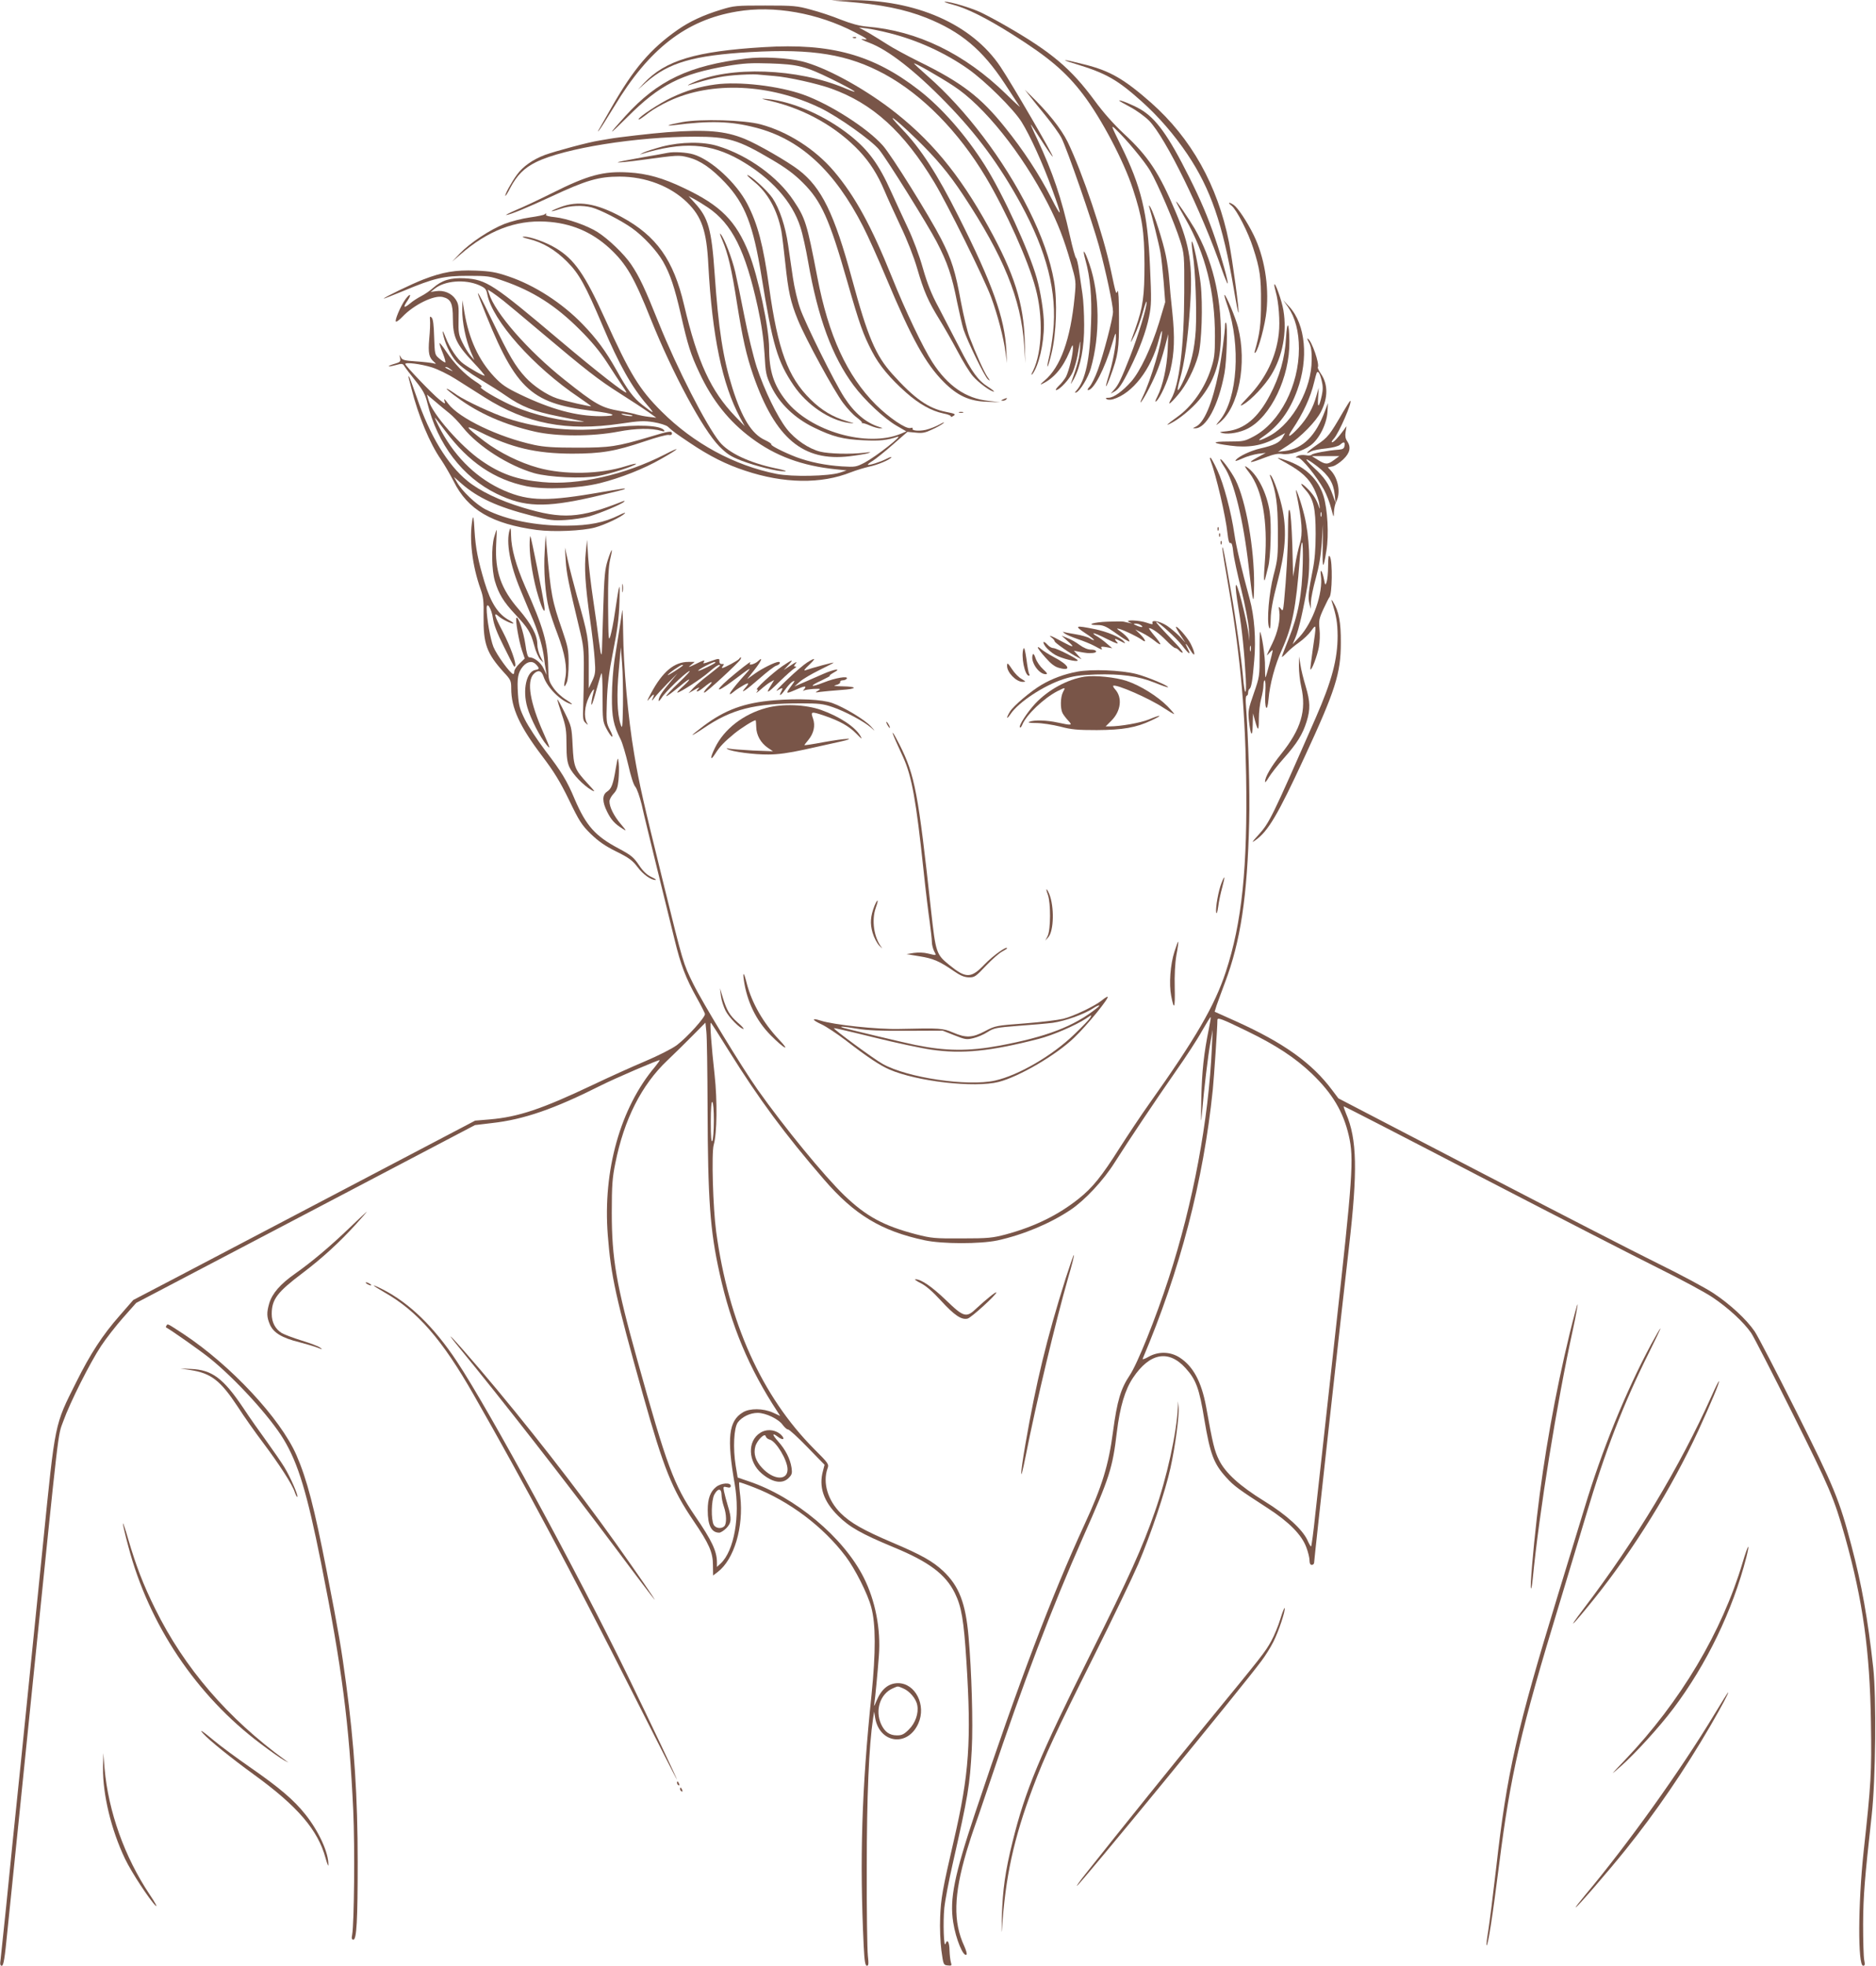 <?xml version="1.0" standalone="no"?>
<!DOCTYPE svg PUBLIC "-//W3C//DTD SVG 20010904//EN"
 "http://www.w3.org/TR/2001/REC-SVG-20010904/DTD/svg10.dtd">
<svg version="1.0" xmlns="http://www.w3.org/2000/svg"
 width="1222pt" height="1280pt" viewBox="0 0 1222 1280"
 preserveAspectRatio="xMidYMid meet">
<g transform="translate(0,1280) scale(0.1,-0.1)"
fill="#795548" stroke="none">
<path d="M5515 12789 c224 -18 377 -49 519 -105 225 -90 365 -207 511 -429 50
-77 94 -144 98 -150 3 -5 -37 31 -89 82 -271 264 -578 413 -909 440 -47 4
-101 19 -168 45 -53 22 -141 51 -195 65 -89 25 -113 27 -297 27 -190 0 -204
-1 -288 -27 -118 -36 -205 -77 -284 -132 -177 -124 -287 -254 -430 -505 -33
-58 -68 -119 -77 -135 -15 -25 -15 -27 -1 -10 9 11 52 80 97 153 226 375 468
562 798 617 241 41 525 -9 768 -135 84 -43 94 -52 52 -45 -20 3 -2 -7 41 -23
124 -46 301 -184 504 -393 198 -203 344 -401 483 -654 171 -313 239 -579 212
-835 -6 -58 -18 -131 -26 -164 -8 -32 -13 -60 -11 -63 3 -2 15 38 27 89 31
127 38 338 16 466 -25 142 -79 295 -166 469 -162 324 -410 651 -658 868 -50
44 -90 81 -88 82 5 5 163 -85 256 -146 199 -129 446 -437 616 -768 65 -127
105 -230 149 -384 34 -118 35 -121 25 -222 -27 -278 -92 -458 -197 -546 -27
-23 -31 -29 -13 -20 74 35 133 104 176 207 20 49 23 53 23 27 1 -41 -26 -149
-45 -188 -10 -17 -30 -44 -47 -59 -16 -16 -24 -28 -18 -28 23 0 89 72 109 118
11 26 25 74 31 107 6 33 13 71 15 85 3 14 3 -5 1 -42 -4 -57 -15 -102 -59
-223 -4 -11 4 1 19 27 44 83 68 206 67 353 0 72 -5 162 -11 200 -6 39 -16 106
-22 150 -6 44 -15 82 -20 85 -5 3 -23 68 -40 145 -55 246 -111 411 -213 630
-25 52 -43 95 -42 95 2 0 33 -47 70 -105 37 -58 70 -105 73 -105 10 0 -265
473 -340 585 -186 278 -552 439 -985 434 l-117 -2 100 -8z m280 -205 c180 -45
362 -128 511 -233 111 -78 297 -262 349 -346 55 -88 140 -275 199 -439 67
-183 65 -194 -7 -54 -76 150 -182 312 -301 459 -157 196 -281 291 -556 426
-85 42 -180 94 -210 114 -31 20 -85 53 -120 74 l-65 36 50 -6 c28 -3 95 -17
150 -31z"/>
<path d="M6206 12770 c92 -24 221 -88 390 -195 235 -148 347 -243 459 -390
118 -155 264 -431 324 -614 61 -185 75 -276 76 -491 0 -209 -10 -280 -58 -416
-39 -108 -39 -113 -8 -49 17 33 41 101 55 150 13 50 25 81 25 69 2 -35 -56
-223 -108 -356 -59 -150 -76 -185 -105 -217 l-21 -24 22 12 c29 15 52 48 103
151 61 122 106 243 125 338 15 74 16 110 6 325 -15 350 -57 522 -191 793 -64
130 -65 133 -32 102 72 -69 185 -205 224 -270 49 -83 159 -340 196 -457 26
-84 27 -92 26 -336 -1 -345 -32 -601 -85 -693 -27 -47 -9 -36 45 28 53 62 106
165 131 255 23 80 31 332 16 466 -13 108 -49 284 -58 276 -2 -3 1 -41 7 -84
17 -106 26 -365 19 -493 -8 -125 -30 -219 -74 -316 -44 -97 -56 -99 -30 -6 30
103 53 264 67 477 18 270 0 393 -94 615 -108 257 -180 364 -340 512 -64 60
-131 135 -188 213 -153 208 -281 316 -575 485 -60 35 -138 76 -172 92 -67 30
-196 68 -228 67 -11 0 12 -9 51 -19z"/>
<path d="M5558 12553 c7 -3 16 -2 19 1 4 3 -2 6 -13 5 -11 0 -14 -3 -6 -6z"/>
<path d="M4975 12493 c-445 -27 -640 -86 -780 -234 l-40 -43 53 47 c149 130
308 176 682 198 404 23 635 -15 874 -145 245 -134 480 -373 657 -669 132 -222
277 -544 325 -725 50 -186 43 -412 -16 -535 -13 -25 -15 -34 -5 -23 41 53 75
196 75 322 0 76 -21 214 -47 304 -50 177 -221 549 -338 734 -124 196 -280 374
-430 490 -297 230 -573 306 -1010 279z"/>
<path d="M4860 12419 c-372 -46 -575 -142 -786 -374 -121 -133 -115 -135 13
-7 210 210 348 281 653 333 103 17 152 20 275 16 183 -6 230 -18 400 -101 154
-76 203 -109 90 -61 -309 131 -755 147 -996 35 -24 -11 -35 -18 -24 -15 144
44 204 57 296 65 59 5 127 7 151 5 24 -2 75 -7 113 -10 89 -7 278 -49 370 -82
270 -97 472 -280 672 -612 86 -144 323 -622 369 -746 44 -120 81 -264 94 -360
l9 -70 -4 85 c-10 207 -90 432 -312 872 -138 275 -245 440 -367 567 -118 123
-56 80 93 -64 127 -123 212 -224 305 -365 262 -396 377 -677 397 -975 l8 -120
-4 145 c-7 244 -68 438 -236 742 -191 347 -383 577 -647 776 -190 142 -419
265 -566 302 -93 23 -261 32 -366 19z"/>
<path d="M7005 12384 c200 -61 272 -102 430 -243 112 -100 214 -218 300 -346
151 -225 230 -455 301 -872 15 -90 29 -161 31 -159 7 7 -38 338 -62 461 -74
368 -245 674 -507 906 -175 154 -268 208 -433 249 -140 36 -171 37 -60 4z"/>
<path d="M4660 12250 c-104 -14 -188 -39 -285 -85 -77 -36 -215 -127 -215
-141 0 -7 17 4 70 45 25 19 81 51 126 72 279 132 661 114 989 -45 117 -57 331
-209 381 -270 51 -62 316 -487 375 -600 71 -136 100 -223 133 -391 15 -71 33
-152 42 -180 26 -78 138 -308 159 -325 16 -13 16 -10 -3 16 -22 32 -75 149
-118 262 -13 34 -37 135 -54 223 -37 203 -60 277 -130 414 -75 146 -323 545
-380 608 -100 113 -346 270 -518 331 -160 57 -419 87 -572 66z"/>
<path d="M6701 12183 c13 -17 61 -77 107 -133 45 -55 93 -122 106 -148 38 -75
200 -542 245 -705 44 -161 91 -382 91 -427 0 -41 -62 -278 -99 -379 -17 -47
-41 -95 -53 -108 -12 -13 -17 -23 -10 -23 36 0 108 138 156 301 23 77 25 80
25 42 1 -51 -21 -167 -48 -253 -27 -87 -20 -87 12 -1 51 138 57 176 56 382 0
112 -4 186 -9 174 -10 -25 -10 -24 -44 135 -49 233 -186 639 -282 837 -43 86
-127 192 -247 308 l-31 30 25 -32z"/>
<path d="M5025 12141 c222 -53 426 -169 573 -325 69 -74 119 -153 163 -257 17
-41 64 -144 104 -229 45 -94 88 -204 110 -280 42 -145 71 -212 144 -330 29
-47 82 -139 117 -205 35 -67 80 -140 101 -164 36 -42 116 -101 137 -101 5 0
-10 13 -35 29 -68 43 -105 93 -189 257 -42 82 -104 201 -137 264 -46 85 -72
151 -102 255 -23 82 -64 191 -97 260 -31 66 -80 172 -109 236 -80 179 -149
273 -269 368 -160 127 -369 219 -536 236 -50 4 -48 3 25 -14z"/>
<path d="M7290 12145 c0 -2 32 -21 72 -42 40 -21 95 -61 123 -89 108 -111 343
-590 475 -972 18 -51 35 -91 37 -88 6 5 -40 172 -81 292 -46 136 -95 252 -171
403 -134 268 -216 382 -319 441 -51 29 -136 63 -136 55z"/>
<path d="M4445 12005 c-91 -17 -121 -28 -55 -20 236 30 371 26 532 -16 290
-74 514 -280 700 -644 31 -60 100 -213 153 -340 164 -391 255 -555 373 -673
89 -89 167 -125 282 -128 l85 -3 -78 9 c-145 15 -264 97 -364 252 -61 95 -176
335 -263 553 -134 333 -240 527 -377 689 -122 144 -302 259 -478 306 -107 29
-390 37 -510 15z"/>
<path d="M4345 11939 c-94 -7 -328 -34 -375 -43 -8 -1 -37 -6 -65 -11 -68 -10
-287 -69 -356 -94 -79 -30 -143 -75 -182 -129 -36 -49 -81 -132 -75 -137 2 -2
16 20 31 50 45 85 91 131 170 170 185 90 652 165 1032 165 217 0 282 -19 500
-148 96 -56 150 -97 205 -152 120 -119 173 -237 289 -643 81 -283 104 -346
162 -457 46 -89 116 -173 222 -267 84 -74 165 -119 241 -135 31 -6 53 -15 50
-20 -3 -5 3 -4 15 3 19 12 14 15 -47 27 -116 23 -206 87 -349 246 -109 121
-161 243 -263 619 -116 427 -198 595 -347 710 -73 56 -269 169 -353 203 -128
52 -249 62 -505 43z"/>
<path d="M4315 11846 c-49 -13 -106 -31 -125 -40 -19 -9 -26 -14 -15 -10 275
84 450 73 647 -39 201 -116 339 -269 392 -437 14 -42 36 -143 50 -224 64 -367
157 -618 296 -805 71 -96 198 -215 280 -263 l64 -37 -35 -15 c-219 -92 -591
15 -749 215 -80 101 -110 194 -110 341 0 132 -72 468 -131 618 -85 212 -184
312 -423 425 -137 66 -241 95 -360 102 -165 10 -266 -17 -501 -135 -82 -41
-186 -90 -230 -108 -44 -19 -74 -34 -68 -34 22 0 134 46 298 122 223 104 304
128 441 128 169 0 331 -62 440 -168 95 -93 127 -185 138 -407 25 -462 90 -777
207 -995 l30 -55 -62 64 c-159 166 -245 352 -333 725 -69 294 -179 449 -407
573 -166 90 -283 109 -402 63 -73 -28 -71 -35 3 -10 62 22 145 25 205 9 58
-16 190 -84 261 -134 76 -54 162 -147 203 -218 47 -83 75 -167 116 -345 45
-199 64 -260 121 -380 84 -180 193 -316 338 -424 158 -118 330 -181 551 -204
l70 -7 -45 -15 c-73 -23 -310 -28 -411 -8 -276 55 -540 198 -749 406 -145 144
-206 243 -370 606 -130 287 -199 386 -319 458 -64 39 -168 76 -208 75 -18 0
-7 -6 31 -15 91 -22 174 -71 251 -149 77 -77 119 -153 230 -415 108 -255 190
-400 289 -515 55 -63 50 -64 -29 -2 -59 46 -97 97 -170 228 -69 123 -130 205
-219 297 -134 139 -314 255 -483 312 -82 28 -117 34 -215 38 -131 5 -214 -9
-341 -58 -73 -28 -257 -117 -257 -124 0 -2 58 21 129 50 198 83 261 98 421 98
126 0 141 -2 227 -32 194 -67 342 -161 498 -317 76 -75 132 -143 179 -215 37
-58 81 -124 97 -148 16 -23 29 -44 29 -47 0 -15 -197 139 -435 340 -431 364
-477 395 -618 403 -91 5 -150 -13 -206 -63 -20 -18 -55 -42 -77 -53 -23 -12
-56 -33 -73 -48 -41 -34 -48 -27 -16 19 29 44 16 50 -15 7 -30 -42 -71 -138
-61 -144 4 -3 23 11 42 31 75 79 206 143 263 129 53 -13 66 -41 66 -140 0
-120 22 -167 130 -282 45 -47 79 -88 77 -90 -5 -5 -91 43 -139 78 -38 27 -88
101 -116 173 -13 34 -21 47 -18 30 10 -63 49 -146 90 -192 27 -29 86 -73 152
-112 60 -36 136 -84 170 -108 100 -70 181 -102 337 -133 78 -16 153 -31 167
-34 14 -2 -9 -3 -50 0 -149 10 -331 59 -461 125 -95 47 -175 99 -155 99 12 0
-3 15 -40 38 -68 45 -135 114 -189 195 -21 32 -40 55 -42 53 -2 -2 7 -31 21
-65 13 -33 21 -61 16 -61 -5 0 -22 11 -38 25 -30 25 -30 27 -34 140 -2 78 -7
118 -16 127 -11 11 -13 8 -11 -17 2 -16 0 -71 -5 -121 -8 -95 -2 -123 33 -152
14 -12 13 -13 -9 -7 -14 3 -64 9 -112 12 -75 5 -88 9 -97 27 -10 19 -10 19 -5
-5 5 -23 1 -27 -36 -38 -55 -16 -47 -23 9 -8 39 11 45 10 55 -7 6 -10 38 -53
72 -95 50 -63 64 -88 78 -146 66 -268 229 -482 451 -590 180 -88 315 -92 624
-22 112 26 207 49 209 52 7 7 20 9 -212 -30 -318 -53 -433 -46 -603 35 -166
81 -302 220 -397 408 -14 28 -25 52 -23 52 2 0 33 -40 69 -88 151 -202 319
-315 528 -358 121 -24 336 -15 478 20 135 34 285 93 397 157 124 70 138 88 24
29 -259 -132 -563 -201 -796 -179 -165 15 -273 53 -399 141 -131 90 -319 304
-342 391 l-11 38 51 -43 c28 -24 70 -59 94 -78 24 -19 64 -61 90 -94 99 -123
295 -248 464 -297 97 -27 312 -37 414 -19 76 13 233 63 249 79 5 5 -24 -1 -65
-14 -170 -54 -402 -58 -572 -11 -120 33 -253 99 -351 173 -127 97 -136 113
-30 61 207 -104 366 -141 600 -142 191 0 281 15 474 80 73 25 143 44 156 42
13 -3 22 0 22 9 0 19 -18 17 -146 -22 -212 -63 -257 -70 -471 -70 -151 0 -214
4 -280 18 -232 50 -491 174 -561 269 -22 30 -29 36 -24 19 7 -24 6 -24 -33 7
-46 37 -222 220 -222 232 0 13 102 0 173 -22 38 -12 108 -46 155 -76 48 -30
132 -84 188 -119 274 -173 535 -223 884 -172 127 19 154 20 218 10 41 -7 82
-20 92 -29 36 -33 53 -45 144 -106 128 -86 235 -140 360 -181 251 -84 495 -88
689 -10 34 13 87 29 117 36 58 12 136 45 146 61 3 5 -11 1 -32 -10 -41 -21
-115 -44 -121 -38 -2 2 12 14 33 26 20 13 79 60 131 106 l94 82 53 -5 c44 -5
63 -1 107 20 30 13 63 32 74 41 11 10 0 6 -25 -8 -25 -14 -65 -29 -90 -35 -47
-10 -94 -5 -85 9 3 5 -4 6 -15 3 -29 -8 -140 68 -225 152 -188 189 -308 449
-381 830 -68 353 -78 384 -155 499 -103 155 -297 295 -493 355 -96 30 -239 28
-361 -3z m296 -397 c158 -107 244 -279 325 -649 25 -114 38 -207 44 -303 7
-129 10 -142 44 -214 53 -110 152 -206 278 -267 123 -60 190 -77 325 -83 102
-5 152 0 219 23 44 15 -137 -127 -213 -168 -56 -29 -62 -30 -148 -25 -109 7
-210 28 -297 60 -83 32 -172 77 -164 84 3 3 -16 16 -42 28 -85 39 -149 142
-211 338 -61 193 -91 385 -116 747 -20 287 -41 362 -128 457 l-42 46 35 -18
c19 -10 60 -35 91 -56z m-1490 -506 c40 -18 47 -26 53 -59 33 -171 300 -472
599 -673 42 -29 77 -54 77 -56 0 -5 -172 34 -222 51 -64 21 -154 81 -205 137
-65 70 -108 143 -210 355 -88 183 -122 242 -86 150 226 -581 319 -672 729
-723 154 -19 178 -34 56 -35 -158 0 -321 44 -525 142 -91 44 -119 63 -168 115
-102 109 -164 245 -194 420 l-13 78 -1 -63 c-1 -78 23 -196 55 -271 l24 -56
-26 30 c-14 17 -38 55 -52 85 -24 49 -27 65 -25 152 2 85 0 100 -20 130 -26
39 -77 60 -127 52 l-35 -5 25 20 c66 54 199 64 291 24z m159 -102 c25 -20 131
-108 235 -196 301 -254 381 -317 525 -408 74 -47 158 -102 185 -121 l50 -36
-50 6 c-27 3 -61 10 -75 14 -14 5 -64 16 -112 24 -121 21 -157 41 -363 205
-235 187 -451 433 -490 561 l-8 24 29 -18 c16 -11 49 -35 74 -55z m-344 -447
c18 -14 18 -14 -6 -3 -31 14 -36 19 -24 19 6 0 19 -7 30 -16z m1183 -300 c9
-8 -45 -2 -64 6 -14 7 -8 8 20 3 22 -3 42 -7 44 -9z"/>
<path d="M4705 11236 c37 -86 61 -189 95 -407 37 -232 61 -341 107 -474 143
-410 324 -562 627 -526 50 6 105 15 121 20 23 8 17 8 -25 3 -90 -11 -231 -7
-287 7 -74 18 -164 79 -218 148 -62 79 -146 252 -196 403 -22 69 -58 217 -80
330 -22 113 -49 243 -60 290 -21 89 -69 214 -95 246 -8 10 -3 -8 11 -40z"/>
<path d="M4350 11805 c-8 -2 -86 -16 -173 -31 -86 -15 -155 -29 -153 -31 2 -3
71 4 153 15 242 33 244 33 307 17 78 -20 150 -70 241 -166 128 -137 181 -273
235 -606 72 -448 104 -557 210 -713 86 -127 234 -227 360 -244 42 -5 41 -5
-15 12 -91 27 -163 70 -236 142 -147 145 -212 322 -269 730 -39 278 -74 410
-142 542 -71 137 -236 289 -352 323 -44 13 -126 18 -166 10z"/>
<path d="M4912 11617 c90 -73 152 -186 178 -323 5 -29 16 -121 25 -205 20
-189 34 -254 83 -374 51 -124 234 -459 294 -539 27 -36 66 -78 88 -94 22 -16
38 -32 35 -35 -3 -4 -2 -5 1 -3 3 3 26 -4 51 -15 24 -10 54 -19 66 -18 20 1
20 1 -3 8 -89 27 -164 91 -231 194 -61 93 -253 480 -287 578 -17 48 -38 138
-47 200 -9 63 -23 158 -31 212 -18 125 -56 238 -102 307 -33 49 -144 150 -164
150 -5 0 15 -19 44 -43z"/>
<path d="M7662 11485 c1 -6 29 -55 60 -110 131 -230 192 -474 192 -765 0 -119
-4 -145 -27 -215 -41 -126 -124 -243 -220 -311 -68 -49 -79 -60 -42 -41 57 28
140 97 187 154 97 117 140 245 141 418 1 262 -58 498 -171 696 -40 68 -128
197 -120 174z"/>
<path d="M8023 11460 c32 -26 108 -173 140 -275 44 -135 52 -192 51 -355 0
-145 -8 -203 -40 -315 -4 -13 -3 -17 4 -10 20 20 63 179 72 271 17 166 -15
354 -84 494 -41 84 -102 176 -129 195 -32 22 -44 18 -14 -5z"/>
<path d="M7485 11455 c17 -53 65 -247 74 -300 6 -33 15 -119 21 -191 l10 -131
-40 -134 c-50 -162 -123 -317 -181 -383 -56 -63 -115 -106 -148 -106 -19 0
-22 -3 -12 -9 7 -5 26 -5 40 -1 128 37 251 196 300 390 11 41 20 64 20 50 2
-63 -72 -315 -126 -425 -35 -73 2 -23 43 58 47 92 71 155 100 261 l24 91 -4
-105 c-5 -113 -32 -233 -67 -302 -15 -29 -17 -39 -7 -30 25 20 76 133 92 203
26 110 29 214 13 369 -9 80 -18 180 -21 222 -3 43 -13 112 -22 155 -18 89 -76
270 -99 311 -9 15 -13 18 -10 7z"/>
<path d="M3547 11404 c-3 -4 -47 -13 -96 -20 -50 -7 -124 -26 -165 -42 -94
-37 -225 -124 -291 -193 l-50 -53 53 46 c177 155 360 226 556 215 164 -9 299
-66 416 -173 110 -102 160 -188 270 -464 141 -351 338 -717 445 -826 50 -50
74 -66 143 -93 98 -37 233 -71 282 -70 22 0 -1 8 -60 20 -169 36 -305 100
-363 172 -87 107 -278 481 -396 774 -90 225 -126 302 -181 383 -46 67 -147
164 -218 209 -68 43 -197 88 -278 97 -35 3 -61 10 -58 15 6 10 0 12 -9 3z"/>
<path d="M7070 11108 c32 -115 43 -237 37 -410 -7 -237 -37 -375 -95 -441 -13
-14 -13 -17 -1 -12 24 9 77 96 94 155 62 216 59 485 -9 681 -32 93 -49 110
-26 27z"/>
<path d="M8301 10945 c-1 -6 4 -26 9 -45 19 -66 29 -194 20 -271 -17 -153 -84
-293 -199 -413 -54 -56 -60 -66 -33 -50 52 29 142 125 184 195 73 121 102 275
78 418 -10 63 -58 195 -59 166z"/>
<path d="M7996 10808 c87 -258 65 -601 -48 -742 -32 -39 -32 -40 -5 -19 126
99 182 387 121 623 -16 63 -78 210 -88 210 -3 0 6 -32 20 -72z"/>
<path d="M8390 10801 c47 -69 71 -160 71 -271 0 -240 -123 -479 -293 -571 -60
-32 -68 -34 -165 -34 -117 0 -112 -11 13 -27 113 -15 205 0 292 48 l63 34 -17
-30 c-19 -32 -56 -50 -144 -70 -62 -14 -140 -51 -159 -74 -10 -12 2 -9 40 8
30 14 77 27 104 31 l50 6 -55 -30 c-71 -39 -50 -39 48 -1 57 22 87 28 113 24
49 -8 134 18 186 56 56 41 105 139 110 218 l3 57 -19 -50 c-60 -164 -145 -247
-263 -262 l-43 -5 65 42 c84 55 183 156 215 220 46 90 46 177 0 245 -14 20
-23 40 -21 43 13 21 -39 172 -65 187 -6 4 -2 -8 8 -26 13 -25 18 -55 17 -114
0 -184 -120 -404 -265 -488 -66 -37 -104 -46 -54 -12 105 72 175 166 225 304
75 206 54 429 -51 543 l-40 43 31 -44z m219 -479 c9 -35 9 -61 1 -97 -18 -80
-29 -87 -24 -15 l4 65 -15 -52 c-22 -80 -58 -144 -115 -207 -61 -66 -83 -73
-42 -13 70 104 119 210 142 308 7 30 15 57 17 62 9 15 21 -4 32 -51z"/>
<path d="M7980 10686 c0 -46 -24 -222 -42 -311 -42 -206 -96 -332 -152 -355
-18 -8 -18 -9 -3 -9 73 -3 154 148 193 358 15 82 22 316 10 329 -3 3 -6 -2 -6
-12z"/>
<path d="M8377 10600 c-7 -131 -42 -254 -105 -373 -78 -149 -166 -222 -281
-235 -51 -5 -53 -6 -24 -13 41 -8 111 5 160 30 151 77 275 336 272 568 -2 128
-15 141 -22 23z"/>
<path d="M2663 10335 c3 -11 11 -40 17 -65 44 -176 120 -359 193 -463 23 -34
60 -98 82 -141 91 -185 250 -278 543 -317 107 -14 296 -6 377 16 66 18 171 68
195 92 8 8 -9 3 -38 -12 -97 -48 -193 -67 -342 -68 -201 -1 -389 37 -525 105
-63 32 -156 120 -189 179 l-20 34 49 -43 c107 -94 236 -153 455 -209 120 -31
145 -34 225 -29 50 3 119 14 155 24 74 22 210 79 225 95 7 7 4 7 -10 2 -280
-111 -391 -118 -650 -40 -149 45 -281 108 -361 174 -129 105 -245 296 -329
543 -25 72 -48 134 -51 137 -4 3 -4 -3 -1 -14z"/>
<path d="M2910 10267 c0 -3 30 -28 68 -55 140 -104 309 -178 508 -223 142 -32
371 -32 539 0 118 23 220 24 284 5 16 -5 22 -4 18 3 -21 34 -175 41 -360 17
-216 -29 -457 -6 -663 62 -94 31 -266 111 -326 151 -55 38 -68 45 -68 40z"/>
<path d="M6535 10200 c-16 -7 -17 -9 -3 -9 9 -1 20 4 23 9 7 11 7 11 -20 0z"/>
<path d="M8749 10118 c-88 -152 -99 -166 -170 -214 -65 -45 -87 -70 -38 -43
13 7 56 15 97 19 44 5 79 14 91 24 24 22 33 20 29 -6 -2 -18 -10 -24 -38 -26
-71 -5 -170 -24 -176 -33 -3 -5 -21 -7 -39 -3 -18 3 -42 1 -52 -5 -17 -10 -17
-10 2 -11 24 -1 122 -123 169 -208 17 -31 38 -86 47 -122 17 -63 17 -64 18
-24 1 23 8 55 16 70 29 55 12 149 -36 200 l-20 21 30 6 c16 3 48 24 70 45 45
43 53 80 26 120 -11 15 -14 34 -10 59 l6 38 -18 -25 c-36 -49 -65 -80 -76 -80
-6 0 -1 10 11 23 33 35 125 247 107 247 -2 0 -23 -33 -46 -72z m-59 -313 c-42
-31 -55 -31 -105 0 l-40 25 89 0 90 0 -34 -25z m-108 -43 c73 -57 104 -106
112 -182 l6 -55 -18 50 c-26 74 -55 117 -123 179 -74 69 -62 73 23 8z"/>
<path d="M6248 10113 c6 -2 18 -2 25 0 6 3 1 5 -13 5 -14 0 -19 -2 -12 -5z"/>
<path d="M7884 9805 c38 -100 100 -366 112 -480 5 -46 11 -65 19 -61 8 3 14
-15 18 -57 3 -34 27 -144 52 -244 26 -105 47 -215 50 -260 l4 -78 -9 65 c-5
36 -25 126 -44 200 -41 157 -49 127 -17 -62 21 -121 37 -279 46 -448 6 -123
-9 -108 -19 20 -8 96 -48 383 -76 540 -41 238 -53 300 -58 296 -2 -3 10 -83
27 -178 85 -482 120 -832 128 -1308 10 -599 -27 -959 -133 -1280 -72 -219
-196 -432 -498 -857 -52 -73 -137 -201 -191 -285 -120 -190 -179 -262 -268
-333 -134 -107 -287 -182 -475 -233 -88 -23 -114 -26 -287 -26 -177 -1 -197 1
-299 27 -210 55 -323 116 -465 252 -130 125 -393 445 -566 690 -104 147 -359
566 -420 690 -64 130 -65 131 -194 655 -132 536 -156 638 -190 840 -40 233
-70 570 -72 796 -1 93 -4 156 -6 139 -2 -16 -10 -70 -18 -120 -8 -49 -22 -139
-32 -200 -9 -61 -17 -168 -17 -240 -1 -136 10 -187 57 -280 11 -22 33 -96 49
-164 17 -76 35 -132 47 -145 10 -12 28 -63 41 -116 11 -52 57 -239 100 -415
43 -176 95 -386 115 -467 39 -160 71 -246 145 -378 27 -48 50 -94 52 -102 4
-20 -116 -153 -184 -204 -33 -24 -120 -68 -205 -104 -81 -34 -236 -104 -343
-155 -329 -156 -483 -208 -669 -224 l-96 -8 -825 -433 c-454 -238 -955 -501
-1113 -584 l-289 -151 -88 -101 c-112 -127 -192 -250 -284 -435 -142 -284
-135 -250 -216 -1054 -39 -385 -102 -1006 -140 -1380 -39 -374 -84 -815 -100
-980 -17 -165 -33 -319 -36 -343 -5 -32 -3 -42 8 -42 11 0 19 48 36 223 13
122 45 438 72 702 27 264 72 705 100 980 168 1643 156 1542 192 1640 44 123
174 381 246 490 33 50 98 133 144 185 l85 96 1104 579 1103 579 109 13 c209
23 407 92 711 245 93 47 378 169 383 165 1 -2 -12 -21 -30 -43 -226 -267 -341
-676 -308 -1096 21 -269 51 -404 230 -1043 134 -477 189 -613 327 -816 103
-151 128 -207 128 -291 l1 -67 30 23 c107 81 170 293 147 493 -6 48 -9 89 -7
91 1 2 45 -13 96 -33 230 -89 452 -256 598 -450 61 -81 143 -243 166 -330 30
-110 30 -293 2 -570 -64 -614 -78 -1073 -51 -1637 5 -100 10 -128 21 -128 11
0 12 13 6 67 -4 38 -8 293 -7 568 0 472 14 794 41 975 l7 45 7 -43 c30 -166
213 -188 281 -34 53 119 -20 262 -132 262 -63 0 -109 -39 -141 -116 -14 -34
-18 -40 -14 -19 6 39 22 206 30 315 13 171 -23 358 -99 508 -131 261 -447 525
-748 626 l-73 25 -13 78 c-18 112 -12 245 14 281 27 36 80 62 129 62 53 0 137
-40 164 -79 13 -17 28 -30 34 -29 7 1 63 -50 125 -114 l113 -116 -10 -39 c-29
-104 3 -199 98 -293 74 -74 153 -118 362 -205 231 -95 339 -177 399 -299 43
-88 58 -175 75 -443 33 -521 18 -735 -81 -1163 -76 -329 -85 -381 -90 -505 -3
-69 1 -160 8 -215 13 -93 13 -95 41 -98 26 -3 28 -1 21 20 -4 13 -8 48 -9 78
-1 55 -14 77 -26 43 -11 -32 -17 139 -8 232 5 50 30 181 55 290 101 446 111
507 124 745 9 168 -1 510 -21 733 -19 219 -62 329 -164 426 -68 64 -142 106
-331 186 -192 82 -273 128 -338 192 -84 84 -118 197 -86 290 11 29 8 33 -88
129 -339 341 -557 824 -637 1414 -21 156 -31 512 -16 565 22 75 24 288 6 455
-21 188 -32 340 -25 340 3 0 56 -83 119 -185 195 -312 363 -540 618 -835 198
-230 374 -336 655 -396 116 -25 362 -25 476 -1 168 37 343 110 477 200 92 62
212 190 285 306 96 151 265 403 398 594 65 92 142 210 171 263 30 52 55 93 57
91 2 -2 -3 -35 -11 -73 -33 -161 -46 -279 -50 -459 -3 -160 -2 -174 5 -87 13
150 38 365 55 457 l14 80 -5 -115 c-21 -474 -122 -1014 -281 -1503 -84 -259
-205 -560 -254 -632 -59 -88 -82 -166 -109 -367 -28 -215 -71 -357 -185 -603
-215 -467 -429 -1030 -713 -1880 -136 -408 -167 -560 -143 -712 17 -110 67
-230 87 -210 4 4 -3 28 -15 55 -73 157 -69 332 15 616 20 65 40 128 45 140 5
12 56 161 114 333 209 623 397 1115 601 1576 172 387 191 446 219 682 20 164
53 275 105 353 109 163 232 186 343 63 68 -75 89 -132 122 -335 38 -225 61
-287 143 -377 51 -56 76 -74 272 -201 137 -89 219 -172 249 -253 12 -31 21
-69 21 -85 0 -20 5 -30 15 -30 8 0 15 7 15 15 0 19 179 1643 227 2055 57 494
53 702 -19 869 -10 24 -17 45 -15 47 1 2 405 -206 897 -462 492 -255 1012
-522 1155 -593 143 -71 302 -156 352 -190 101 -68 201 -160 250 -231 17 -25
138 -261 270 -525 242 -485 269 -547 342 -805 115 -411 161 -739 168 -1205 5
-333 1 -398 -48 -845 -36 -335 -38 -740 -3 -740 12 0 13 8 7 38 -4 20 -7 125
-7 232 1 188 10 294 56 710 26 234 31 766 10 960 -35 318 -75 542 -142 795
-78 298 -112 380 -360 875 -128 255 -249 489 -270 520 -54 79 -160 177 -270
250 -52 34 -212 120 -355 190 -143 70 -671 342 -1174 603 l-913 475 -40 53
c-132 177 -315 308 -630 450 l-136 61 13 42 c8 22 32 89 54 147 102 269 146
560 158 1049 5 196 -5 539 -22 773 -2 26 1 47 6 47 5 0 9 9 9 19 0 11 4 22 9
25 12 8 20 54 31 187 12 137 1 286 -30 399 -52 191 -88 342 -99 420 -21 145
-70 330 -111 417 -21 46 -42 83 -45 83 -4 0 -5 -7 -1 -15z m263 -1242 c-3 -10
-5 -4 -5 12 0 17 2 24 5 18 2 -7 2 -21 0 -30z m-4089 -353 c-3 -152 -4 -162
-16 -125 -22 66 -26 199 -11 354 l13 146 8 -105 c5 -58 7 -179 6 -270z m4067
-2125 c189 -92 312 -173 421 -277 133 -128 204 -247 240 -403 34 -147 26 -267
-90 -1305 -57 -520 -115 -1041 -128 -1157 -12 -117 -25 -213 -28 -213 -3 0
-14 19 -24 42 -33 70 -138 166 -280 253 -161 99 -255 185 -296 269 -29 59 -40
102 -84 348 -30 161 -84 262 -173 319 -62 39 -138 40 -202 4 -24 -14 -41 -19
-38 -13 244 575 396 1158 457 1753 8 82 30 404 30 453 0 19 24 10 195 -73z
m-3516 -505 c2 -589 16 -792 78 -1070 75 -342 192 -620 377 -902 l18 -28 -48
22 c-63 28 -149 29 -194 2 -94 -55 -107 -167 -54 -469 36 -207 -4 -434 -92
-516 l-24 -22 0 29 c0 73 -33 143 -143 303 -137 201 -184 326 -376 1016 -137
491 -166 659 -166 960 0 177 4 228 23 320 57 286 171 511 339 670 46 44 121
117 166 163 l82 83 6 -58 c4 -32 7 -258 8 -503z m41 -78 c0 -64 -5 -124 -10
-132 -7 -10 -10 30 -10 123 0 90 4 136 10 132 6 -4 10 -56 10 -123z m1233
-3696 c42 -17 85 -68 92 -110 10 -51 -12 -116 -55 -158 -31 -31 -45 -38 -77
-38 -49 0 -80 22 -104 74 -40 89 -6 196 76 232 37 16 30 16 68 0z"/>
<path d="M4665 3118 c-38 -30 -55 -76 -55 -151 0 -100 24 -147 75 -147 9 0 30
13 46 29 34 35 36 62 10 146 -10 33 -21 75 -25 94 -6 31 -5 33 19 27 18 -5 25
-2 25 9 0 23 -62 19 -95 -7z m35 -52 c0 -18 7 -53 15 -76 18 -51 19 -112 3
-128 -19 -19 -56 -14 -69 9 -18 35 -16 159 4 197 23 43 47 42 47 -2z"/>
<path d="M8380 9784 c100 -56 146 -99 180 -168 16 -33 32 -79 34 -101 5 -30 4
-34 -3 -14 -15 44 -32 73 -69 112 -48 49 -64 48 -19 -2 53 -59 67 -119 67
-287 0 -99 -6 -170 -19 -235 -27 -136 -32 -180 -22 -219 l9 -35 1 45 c1 25 15
95 32 155 21 76 33 147 39 230 l8 120 -2 -144 c-3 -150 3 -157 24 -27 17 102
8 270 -19 357 -34 108 -117 188 -239 230 -76 26 -77 24 -2 -17z m227 -346 c-3
-7 -5 -2 -5 12 0 14 2 19 5 13 2 -7 2 -19 0 -25z"/>
<path d="M7974 9761 c64 -95 125 -343 161 -661 27 -235 32 -254 34 -110 2 238
-53 549 -121 685 -26 51 -87 135 -98 135 -5 0 6 -22 24 -49z"/>
<path d="M8139 9720 c83 -110 120 -315 101 -565 -10 -125 -8 -166 5 -109 4 16
11 45 16 64 16 59 22 279 10 356 -19 127 -82 248 -150 293 -18 12 -14 2 18
-39z"/>
<path d="M8275 9695 c37 -96 48 -175 49 -350 1 -167 -1 -188 -28 -290 -30
-115 -46 -300 -29 -342 6 -16 9 1 10 55 1 55 13 123 43 237 52 197 62 330 36
469 -17 87 -59 211 -79 231 -7 7 -7 3 -2 -10z"/>
<path d="M8444 9590 c38 -187 43 -264 23 -330 -9 -30 -23 -91 -30 -135 l-14
-80 -5 207 c-4 118 -11 214 -17 225 -8 13 -10 -17 -11 -122 0 -129 -11 -318
-26 -474 -6 -59 -8 -63 -21 -45 -14 18 -15 16 -10 -16 8 -56 -10 -137 -45
-209 -42 -86 -43 -90 -19 -62 12 13 21 20 21 16 0 -13 -42 -170 -46 -175 -3
-2 -4 29 -4 70 2 62 -21 214 -33 226 -1 2 -3 -63 -2 -144 0 -145 0 -148 -38
-257 -35 -100 -38 -116 -32 -174 11 -103 23 -118 25 -31 l2 75 13 -48 c20 -72
25 -69 25 14 0 41 7 99 15 129 8 30 15 70 15 88 0 17 4 32 8 32 5 0 7 -35 4
-79 -6 -103 12 -142 21 -44 8 97 42 224 88 325 67 150 91 271 115 582 12 162
24 148 20 -24 -5 -204 -29 -332 -91 -488 -25 -61 -45 -115 -45 -119 0 -4 15 9
33 28 17 18 53 48 79 66 26 18 61 51 78 74 36 50 36 48 11 -121 -10 -69 -17
-127 -15 -129 8 -8 45 90 55 146 6 32 8 85 4 118 -5 54 -3 67 26 130 18 39 35
72 38 75 19 16 22 235 4 265 -9 15 -11 4 -12 -62 0 -44 -5 -91 -10 -104 -8
-22 -9 -21 -16 16 -11 57 -28 81 -21 29 16 -114 -51 -306 -139 -401 l-45 -48
19 45 c21 49 53 189 78 340 21 130 12 320 -21 455 -22 91 -65 210 -52 145z"/>
<path d="M3077 9415 c-22 -123 -1 -298 53 -450 18 -50 22 -80 20 -180 -2 -178
20 -239 132 -363 45 -48 48 -56 48 -105 0 -127 54 -245 200 -438 79 -104 118
-168 177 -289 66 -137 82 -162 141 -220 50 -48 92 -78 167 -115 83 -41 106
-59 137 -100 37 -49 87 -85 118 -85 8 0 -4 9 -26 19 -30 14 -54 36 -82 78 -35
52 -52 65 -132 108 -153 81 -212 148 -286 320 -51 122 -86 179 -194 320 -50
66 -109 156 -131 200 -34 69 -40 92 -45 165 -7 106 0 141 32 180 29 34 63 39
87 12 22 -24 21 -30 -4 -34 -60 -9 -87 -131 -54 -244 21 -73 85 -198 125 -244
27 -32 26 -26 -21 80 -86 194 -109 330 -64 380 28 30 52 25 65 -14 24 -73 111
-160 180 -181 14 -4 0 8 -30 27 -33 20 -67 52 -86 80 -29 42 -32 54 -33 134
-3 159 -31 257 -150 524 -59 135 -91 248 -92 334 -1 46 -3 55 -9 36 -25 -79 1
-227 72 -395 27 -66 65 -156 84 -200 35 -85 60 -173 68 -240 2 -22 7 -56 11
-75 l6 -35 -20 42 c-18 39 -62 73 -94 73 -9 0 -17 26 -25 85 -12 81 -46 184
-58 172 -9 -8 16 -153 36 -212 l18 -53 -34 -33 c-19 -18 -34 -41 -34 -51 0
-10 -3 -18 -7 -17 -18 1 -108 125 -129 177 -20 51 -44 185 -44 251 0 49 33 -4
41 -66 6 -40 27 -96 71 -183 72 -144 67 -135 73 -128 12 12 -30 129 -80 225
-55 104 -62 131 -28 101 24 -21 79 -48 95 -48 7 1 -3 9 -23 20 -73 39 -121
111 -163 250 -42 141 -58 219 -65 335 -5 89 -8 102 -14 70z"/>
<path d="M7931 9354 c0 -11 3 -14 6 -6 3 7 2 16 -1 19 -3 4 -6 -2 -5 -13z"/>
<path d="M3219 9303 c-19 -67 -17 -214 5 -288 24 -81 56 -134 130 -213 87 -93
102 -118 125 -202 10 -40 29 -82 40 -94 l21 -21 -20 40 c-11 21 -20 57 -20 80
0 59 -39 131 -120 226 -117 134 -157 250 -148 425 3 52 4 94 3 94 -1 0 -9 -21
-16 -47z"/>
<path d="M7941 9314 c0 -11 3 -14 6 -6 3 7 2 16 -1 19 -3 4 -6 -2 -5 -13z"/>
<path d="M3450 9248 c0 -83 25 -231 57 -333 29 -95 48 -122 38 -55 -12 80 -85
443 -90 448 -3 3 -5 -24 -5 -60z"/>
<path d="M3548 9210 c-8 -123 4 -282 27 -371 9 -35 34 -109 56 -166 49 -129
65 -222 51 -289 -12 -57 -8 -69 10 -28 7 16 12 70 12 124 0 85 -4 107 -41 215
-67 193 -75 233 -101 535 l-8 85 -6 -105z"/>
<path d="M3816 9206 c-11 -101 -4 -215 27 -436 14 -96 28 -215 31 -265 6 -80
4 -95 -16 -138 l-23 -49 0 154 c0 167 -4 191 -77 448 -22 80 -49 183 -59 230
l-19 85 5 -85 c5 -82 17 -142 86 -430 30 -122 33 -149 32 -280 0 -80 -2 -186
-4 -237 -3 -80 -2 -95 15 -110 18 -17 18 -17 7 4 -18 36 -13 104 14 161 23 50
42 70 31 35 -11 -41 -18 -88 -11 -81 3 3 18 48 31 99 14 51 28 98 32 105 4 7
7 -60 7 -149 0 -154 1 -165 25 -211 14 -27 30 -51 37 -53 6 -2 0 18 -14 44
-24 46 -24 54 -20 188 4 106 13 184 41 325 28 141 38 217 41 320 4 144 1 137
-30 -71 -8 -59 -22 -126 -29 -150 -12 -40 -13 -20 -15 196 -1 177 3 256 13
300 8 33 13 61 11 63 -2 2 -14 -27 -26 -65 -19 -60 -23 -100 -30 -328 -9 -306
-8 -289 -13 -284 -3 3 -10 45 -16 94 -6 50 -22 166 -36 259 -14 93 -29 219
-33 280 l-7 111 -8 -79z"/>
<path d="M7951 9264 c0 -11 3 -14 6 -6 3 7 2 16 -1 19 -3 4 -6 -2 -5 -13z"/>
<path d="M4053 8970 c0 -25 2 -35 4 -22 2 12 2 32 0 45 -2 12 -4 2 -4 -23z"/>
<path d="M8674 8887 c32 -102 38 -141 39 -226 0 -153 -37 -294 -143 -536 -290
-661 -301 -682 -374 -763 -43 -47 -46 -53 -18 -33 82 58 145 164 317 536 204
440 239 550 239 750 1 133 -13 205 -50 265 -8 14 -13 17 -10 7z"/>
<path d="M7215 8752 c-92 -3 -148 -22 -66 -22 35 0 55 -8 105 -43 33 -24 71
-50 84 -56 22 -12 23 -11 13 8 -7 11 -28 32 -49 47 -30 21 -32 24 -12 19 34
-9 120 -51 148 -71 33 -25 24 2 -13 38 l-30 29 45 -22 c25 -12 60 -35 79 -50
19 -16 37 -27 39 -24 3 2 -14 27 -38 55 -23 27 -39 50 -35 50 18 0 66 -34 110
-79 27 -28 54 -51 61 -51 6 0 17 -7 24 -15 7 -8 17 -15 23 -15 6 0 -11 24 -38
53 -116 121 -139 147 -133 147 16 0 130 -104 169 -154 47 -61 60 -66 33 -14
-21 41 -8 31 22 -19 32 -51 31 -17 0 45 -22 43 -96 126 -96 108 0 -4 14 -28
31 -54 l31 -47 -38 41 c-22 22 -58 53 -82 69 -46 30 -104 42 -95 18 4 -10 -3
-10 -37 2 -48 17 -150 21 -115 4 l20 -9 -20 4 c-11 2 -27 6 -35 8 -8 2 -55 2
-105 0z m215 -22 c24 -15 7 -18 -25 -4 -23 10 -25 13 -10 13 11 1 27 -3 35 -9z"/>
<path d="M7068 8678 c34 -22 60 -43 58 -45 -2 -3 -15 2 -28 11 -12 8 -54 20
-92 26 -38 6 -74 13 -80 16 -6 3 -2 -1 8 -10 10 -8 49 -25 85 -37 36 -12 86
-32 110 -45 49 -27 55 -29 45 -13 -5 9 4 10 32 5 l39 -7 -35 30 c-19 17 -48
38 -63 47 -16 8 -27 18 -24 20 3 3 43 -14 88 -37 63 -31 79 -36 65 -20 -23 25
-16 27 27 4 29 -15 31 -15 18 0 -22 28 -112 65 -193 81 -124 25 -132 22 -60
-26z"/>
<path d="M6853 8646 c9 -7 17 -17 17 -22 0 -9 106 -83 150 -104 l25 -13 -25
28 -25 28 40 -8 c45 -8 51 -9 83 -7 35 3 26 22 -11 22 -21 0 -48 11 -74 30
-22 17 -58 37 -79 45 l-39 16 40 -36 c51 -44 39 -44 -42 0 -65 36 -92 45 -60
21z"/>
<path d="M6810 8590 c12 -16 40 -41 63 -54 41 -24 147 -50 147 -36 0 10 -139
80 -159 80 -10 0 -26 9 -36 20 -28 31 -39 24 -15 -10z"/>
<path d="M6667 8577 c-18 -47 8 -177 35 -177 5 0 6 5 2 11 -4 6 -12 50 -18 98
-8 54 -14 79 -19 68z"/>
<path d="M6760 8584 c0 -6 23 -36 51 -67 36 -41 61 -60 91 -67 81 -22 61 20
-35 70 -36 19 -75 44 -86 54 -12 11 -21 15 -21 10z"/>
<path d="M6727 8537 c-17 -44 39 -127 84 -127 15 0 11 7 -17 33 -19 17 -41 49
-48 70 -9 26 -15 34 -19 24z"/>
<path d="M4815 8510 c-6 -10 -98 -60 -111 -60 -3 0 -1 6 5 14 9 11 8 14 -6 12
-11 0 -17 5 -17 17 2 21 -2 21 -56 2 -50 -18 -53 -18 -45 -5 9 15 -1 12 -58
-16 -43 -21 -48 -21 -27 -5 l25 21 -41 0 c-92 0 -168 -63 -244 -205 -29 -55
-30 -58 -6 -30 27 32 33 28 15 -8 -6 -13 0 -9 13 8 12 17 51 59 86 95 l65 65
-50 -60 c-53 -63 -73 -95 -73 -117 0 -7 8 1 19 17 22 37 147 157 180 175 14 7
-15 -26 -65 -73 -49 -47 -87 -87 -84 -90 3 -3 43 27 90 66 76 64 80 52 5 -15
-16 -15 -27 -28 -23 -28 17 0 154 88 205 133 47 41 73 56 73 43 0 -2 -33 -28
-72 -59 -40 -30 -86 -70 -103 -88 l-30 -33 40 23 c22 13 34 17 28 10 -31 -31
-9 -28 31 5 56 46 70 46 26 1 -19 -19 -29 -35 -22 -35 12 0 221 192 235 216 9
16 1 19 -8 4z m-155 -24 c0 -3 -27 -18 -59 -33 -69 -34 -71 -24 -3 12 47 24
62 29 62 21z m-211 -19 c-22 -19 -99 -67 -99 -63 0 9 82 66 93 66 6 0 8 -2 6
-3z"/>
<path d="M8461 8462 c0 -35 6 -95 15 -134 35 -154 -1 -276 -131 -438 -66 -82
-104 -149 -105 -180 0 -8 11 4 24 27 14 23 58 80 99 126 86 97 122 155 148
238 25 81 24 129 -6 230 -14 46 -30 109 -34 139 l-9 55 -1 -63z"/>
<path d="M4939 8496 c-20 -20 -64 -32 -54 -16 12 19 -10 4 -90 -61 -142 -115
-152 -151 -13 -46 107 81 121 89 77 41 -99 -109 -138 -168 -74 -114 11 9 37
26 58 38 37 21 40 15 9 -20 -36 -42 10 -11 93 62 50 44 100 83 113 86 21 6 31
24 13 24 -21 0 -108 -43 -155 -77 l-49 -35 48 61 c44 56 58 89 24 57z"/>
<path d="M5259 8487 c-20 -12 -79 -62 -130 -111 -52 -49 -82 -82 -67 -73 36
22 41 21 28 -4 -21 -38 -4 -30 25 11 16 23 37 46 48 52 17 9 16 5 -5 -23 -42
-57 -41 -59 17 -34 66 30 83 32 64 8 -10 -12 -10 -15 -1 -9 7 4 35 8 62 10 47
2 49 1 28 -12 -21 -12 -20 -13 17 -7 22 3 81 8 132 12 108 7 114 22 10 24 -51
1 -63 3 -42 8 17 4 29 12 28 19 -2 7 6 12 16 12 11 0 23 5 27 11 12 20 -75 5
-150 -25 -88 -35 -99 -25 -15 13 35 17 60 30 54 31 -5 0 6 9 25 20 57 31 6 24
-69 -9 -36 -16 -93 -41 -126 -55 l-60 -26 35 31 c19 17 77 51 128 76 50 25 92
46 92 48 0 4 -144 -35 -185 -50 -12 -4 -2 10 24 34 48 46 45 52 -10 18z"/>
<path d="M5097 8463 c-65 -45 -183 -153 -166 -153 8 0 7 -5 -2 -17 -8 -10 5
-1 28 19 23 20 51 42 64 48 l22 12 -21 -35 c-38 -60 -24 -54 56 25 42 41 86
80 97 86 12 7 14 12 6 12 -11 0 -11 3 0 17 16 19 8 16 -46 -20 l-30 -20 29 31
c39 42 30 40 -37 -5z"/>
<path d="M6560 8463 c0 -42 59 -102 100 -103 24 0 24 1 -7 20 -18 10 -44 37
-59 60 -30 45 -34 48 -34 23z"/>
<path d="M7015 8426 c-84 -16 -162 -45 -230 -85 -70 -41 -182 -136 -206 -174
-27 -45 -24 -57 4 -16 51 76 214 184 342 226 65 21 105 27 212 31 165 5 276
-10 384 -53 46 -19 85 -32 87 -30 8 8 -133 67 -205 86 -103 26 -294 33 -388
15z"/>
<path d="M7065 8394 c-113 -18 -236 -85 -321 -175 -53 -57 -111 -146 -100
-156 3 -3 10 5 15 18 26 64 141 173 228 218 54 27 55 27 37 -6 -17 -33 -18
-106 -3 -136 6 -12 23 -34 37 -49 30 -32 25 -33 -68 -13 -72 16 -154 18 -185
5 -13 -5 1 -8 45 -8 36 0 106 -11 155 -23 75 -20 114 -23 240 -23 170 1 256
16 355 63 78 36 67 41 -17 6 -54 -22 -185 -45 -254 -45 l-27 0 38 38 c62 62
72 150 24 203 -10 11 -15 21 -13 23 15 15 237 -82 328 -143 34 -22 65 -41 69
-41 3 0 -16 23 -43 51 -65 65 -176 135 -266 165 -71 24 -208 38 -274 28z"/>
<path d="M3631 8245 c-1 -6 13 -50 29 -98 26 -76 30 -103 30 -195 0 -82 5
-116 19 -147 20 -45 92 -120 143 -149 29 -17 25 -11 -25 43 -84 91 -90 107
-97 247 -6 119 -7 124 -52 215 -26 52 -47 89 -47 84z"/>
<path d="M5042 8240 c-194 -16 -319 -62 -459 -167 -40 -30 -73 -57 -73 -59 0
-3 33 17 73 44 184 125 330 162 635 162 115 0 144 -3 205 -24 80 -27 206 -94
252 -135 28 -25 28 -24 -3 10 -40 43 -172 123 -250 151 -67 24 -220 31 -380
18z"/>
<path d="M4991 8190 c-148 -40 -274 -137 -333 -258 -34 -68 -33 -93 1 -40 30
48 60 78 124 131 47 38 125 87 139 87 2 0 3 -20 4 -44 1 -53 29 -103 75 -135
l34 -23 -130 5 c-71 4 -141 9 -155 12 -18 5 -21 4 -10 -3 27 -17 173 -36 265
-35 63 0 134 10 235 32 80 18 183 41 230 51 124 27 42 24 -107 -3 -68 -13
-123 -21 -123 -19 0 2 11 17 25 33 36 44 47 93 31 140 -17 47 -13 48 76 18 98
-34 156 -66 205 -115 38 -39 42 -41 27 -15 -35 59 -135 125 -255 168 -102 36
-252 42 -358 13z"/>
<path d="M5780 8080 c6 -11 13 -20 16 -20 2 0 0 9 -6 20 -6 11 -13 20 -16 20
-2 0 0 -9 6 -20z"/>
<path d="M5835 7975 c14 -30 36 -79 49 -108 55 -121 84 -282 131 -727 14 -135
33 -289 41 -343 7 -54 14 -112 14 -130 0 -18 7 -44 14 -59 17 -32 19 -31 -39
-17 -27 7 -64 8 -92 4 l-48 -8 85 -14 c89 -14 132 -33 224 -97 41 -28 66 -39
96 -40 38 -1 45 4 113 76 40 42 87 83 105 92 17 9 32 19 32 21 0 18 -91 -47
-147 -105 -88 -92 -121 -92 -230 -3 -84 68 -88 79 -118 353 -84 768 -105 882
-205 1080 -46 91 -62 108 -25 25z"/>
<path d="M4011 7796 c-17 -104 -28 -132 -57 -151 -32 -21 -32 -66 1 -131 26
-53 50 -79 100 -110 28 -18 27 -15 -12 31 -45 53 -73 110 -73 147 0 12 12 34
26 49 21 22 28 41 33 91 3 35 4 83 1 108 -5 44 -5 44 -19 -34z"/>
<path d="M7957 7051 c-20 -49 -40 -161 -35 -192 3 -14 8 1 13 36 4 33 16 89
26 125 20 75 19 89 -4 31z"/>
<path d="M6826 6973 c19 -54 18 -225 -1 -266 l-16 -32 20 23 c36 42 39 198 6
280 -19 44 -26 41 -9 -5z"/>
<path d="M5696 6901 c-26 -67 -30 -114 -12 -175 9 -31 29 -69 44 -84 15 -16
22 -21 15 -12 -51 66 -67 178 -38 260 20 55 13 63 -9 11z"/>
<path d="M7650 6603 c-27 -85 -36 -210 -21 -288 19 -99 26 -81 23 54 -2 81 2
159 11 212 9 46 14 86 12 87 -2 2 -13 -27 -25 -65z"/>
<path d="M4845 6420 c20 -141 80 -265 175 -361 87 -88 135 -113 54 -28 -102
108 -176 237 -209 363 -18 73 -28 85 -20 26z"/>
<path d="M4696 6315 c3 -27 17 -70 30 -96 22 -44 96 -119 117 -119 5 0 -11 19
-37 41 -53 47 -72 79 -98 164 l-18 60 6 -50z"/>
<path d="M7176 6285 c-45 -36 -184 -103 -251 -119 -33 -8 -145 -22 -250 -30
-186 -14 -192 -15 -258 -50 -83 -44 -125 -46 -210 -9 -67 28 -80 29 -347 23
-143 -4 -433 27 -517 55 -60 19 -54 3 10 -26 28 -13 99 -60 157 -104 141 -109
221 -162 283 -189 179 -78 556 -121 712 -81 134 34 376 176 492 288 85 81 236
267 217 267 -5 -1 -22 -11 -38 -25z m-32 -50 c-150 -119 -326 -186 -634 -244
-202 -37 -347 -36 -549 5 -69 14 -420 98 -464 110 -43 13 -5 11 83 -4 71 -12
155 -15 328 -14 l232 1 76 -30 c71 -28 80 -30 124 -19 27 6 69 24 93 40 41 26
57 29 198 40 85 6 187 15 227 20 78 11 205 56 262 94 38 25 56 26 24 1z m-43
-63 c-5 -9 -51 -58 -103 -107 -142 -138 -364 -267 -516 -301 -179 -40 -571 18
-732 108 -55 30 -324 228 -318 233 2 2 119 -25 260 -60 141 -35 310 -71 375
-80 199 -29 384 -11 698 70 94 24 241 88 310 133 38 26 38 26 26 4z"/>
<path d="M2280 4808 c-126 -121 -245 -222 -357 -301 -97 -68 -149 -128 -169
-193 -18 -62 -17 -90 5 -141 24 -52 78 -85 191 -113 46 -12 100 -28 120 -36
32 -13 33 -12 15 1 -11 9 -65 29 -120 46 -55 17 -113 39 -130 49 -42 26 -65
70 -65 124 0 95 36 142 199 265 131 99 245 204 351 321 40 44 71 80 69 80 -2
-1 -51 -46 -109 -102z"/>
<path d="M6941 4474 c-123 -390 -192 -677 -261 -1074 -38 -219 -37 -273 1 -82
69 351 194 872 278 1166 23 77 39 142 36 144 -2 2 -26 -67 -54 -154z"/>
<path d="M5997 4445 c34 -17 78 -55 131 -113 89 -97 135 -128 175 -118 24 6
187 155 187 170 0 9 -69 -47 -127 -101 -68 -66 -84 -62 -201 51 -94 90 -162
136 -199 136 -9 0 6 -11 34 -25z"/>
<path d="M2390 4440 c8 -5 20 -10 25 -10 6 0 3 5 -5 10 -8 5 -19 10 -25 10 -5
0 -3 -5 5 -10z"/>
<path d="M2502 4386 c217 -123 377 -306 585 -671 326 -570 643 -1165 1030
-1930 161 -319 293 -577 293 -574 0 8 -174 375 -322 679 -324 665 -906 1736
-1112 2045 -149 225 -310 381 -483 469 -81 41 -76 31 9 -18z"/>
<path d="M10225 4118 c-95 -391 -169 -807 -214 -1198 -26 -229 -44 -446 -39
-462 3 -7 8 21 12 62 43 437 156 1139 262 1624 19 87 32 161 30 163 -2 2 -25
-83 -51 -189z"/>
<path d="M1085 4169 c-4 -5 -5 -11 -4 -12 41 -23 224 -152 285 -201 168 -135
395 -384 482 -529 95 -158 152 -348 243 -802 138 -693 183 -1045 210 -1615 11
-240 6 -730 -7 -807 -5 -25 -3 -33 8 -33 21 0 28 126 28 505 0 423 -22 762
-76 1165 -30 224 -47 325 -125 725 -83 425 -129 600 -198 760 -105 239 -428
585 -735 788 -107 70 -104 69 -111 56z"/>
<path d="M10755 4046 c-166 -310 -319 -685 -434 -1066 -28 -91 -104 -341 -170
-556 -272 -889 -335 -1164 -406 -1794 -20 -173 -43 -355 -51 -404 -8 -48 -13
-90 -11 -93 9 -8 39 185 82 525 75 592 139 868 395 1707 48 160 125 413 170
564 126 424 246 733 410 1061 44 88 78 160 76 160 -3 0 -30 -47 -61 -104z"/>
<path d="M2991 4025 c281 -342 694 -872 1022 -1310 131 -176 244 -324 250
-330 14 -14 -101 154 -251 365 -257 360 -587 783 -887 1135 -163 191 -256 289
-134 140z"/>
<path d="M1240 3879 c135 -21 195 -67 308 -238 41 -64 116 -170 166 -236 105
-140 190 -271 206 -321 7 -20 14 -33 17 -31 7 8 -45 128 -84 192 -20 33 -71
107 -113 165 -42 58 -114 159 -158 226 -128 190 -201 244 -337 250 l-70 3 65
-10z"/>
<path d="M11150 3712 c-208 -464 -495 -941 -835 -1388 -117 -154 -75 -114 70
66 257 321 504 719 678 1095 82 179 140 316 134 321 -2 2 -23 -40 -47 -94z"/>
<path d="M7672 3633 c-7 -162 -71 -454 -150 -678 -82 -235 -165 -420 -418
-925 -333 -666 -426 -889 -508 -1221 -48 -193 -65 -315 -70 -489 -2 -80 -2
-120 0 -90 23 350 76 595 203 933 76 202 151 363 396 852 121 242 251 512 289
600 83 196 176 471 210 625 31 139 59 347 53 398 l-4 37 -1 -42z"/>
<path d="M4952 3470 c-85 -53 -80 -189 10 -265 70 -59 134 -70 175 -29 22 22
24 31 19 67 -9 58 -39 117 -87 171 -40 45 -42 60 -3 31 34 -26 51 -18 23 11
-36 35 -94 42 -137 14z m62 -44 c41 -10 116 -134 116 -194 0 -75 -92 -70 -166
10 -42 45 -57 91 -44 139 12 42 63 92 68 66 2 -8 13 -18 26 -21z"/>
<path d="M801 2880 c-1 -8 15 -76 35 -150 134 -510 444 -971 861 -1284 66 -50
136 -99 155 -109 32 -17 32 -17 8 0 -376 273 -660 603 -849 987 -78 157 -125
281 -176 454 -18 64 -34 110 -34 102z"/>
<path d="M11352 2628 c-136 -456 -404 -907 -767 -1288 -100 -105 -100 -105
-26 -40 91 80 250 254 341 375 217 288 386 638 475 983 27 108 12 87 -23 -30z"/>
<path d="M8341 2261 c-13 -44 -40 -110 -61 -148 -41 -73 -51 -86 -426 -543
-210 -256 -542 -668 -787 -977 -32 -40 -55 -73 -52 -73 13 0 1086 1307 1202
1465 25 33 60 89 78 125 34 68 79 202 73 219 -1 6 -14 -25 -27 -68z"/>
<path d="M11166 1635 c-219 -363 -563 -844 -844 -1179 -35 -42 -61 -76 -58
-76 9 0 214 237 324 374 198 246 387 523 553 808 73 126 122 218 116 218 -2 0
-43 -65 -91 -145z"/>
<path d="M1326 1509 c38 -42 183 -159 329 -265 284 -206 416 -360 466 -544 10
-36 18 -56 18 -45 3 78 -61 218 -148 328 -76 96 -171 177 -366 312 -85 59
-189 136 -231 171 -79 66 -102 80 -68 43z"/>
<path d="M671 1289 c-2 -174 53 -403 143 -592 42 -88 161 -269 200 -306 14
-14 -3 20 -40 74 -162 243 -268 538 -293 821 l-8 99 -2 -96z"/>
<path d="M4410 1191 c0 -6 4 -13 10 -16 6 -3 7 1 4 9 -7 18 -14 21 -14 7z"/>
<path d="M4430 1151 c0 -6 4 -13 10 -16 6 -3 7 1 4 9 -7 18 -14 21 -14 7z"/>
</g>
</svg>
